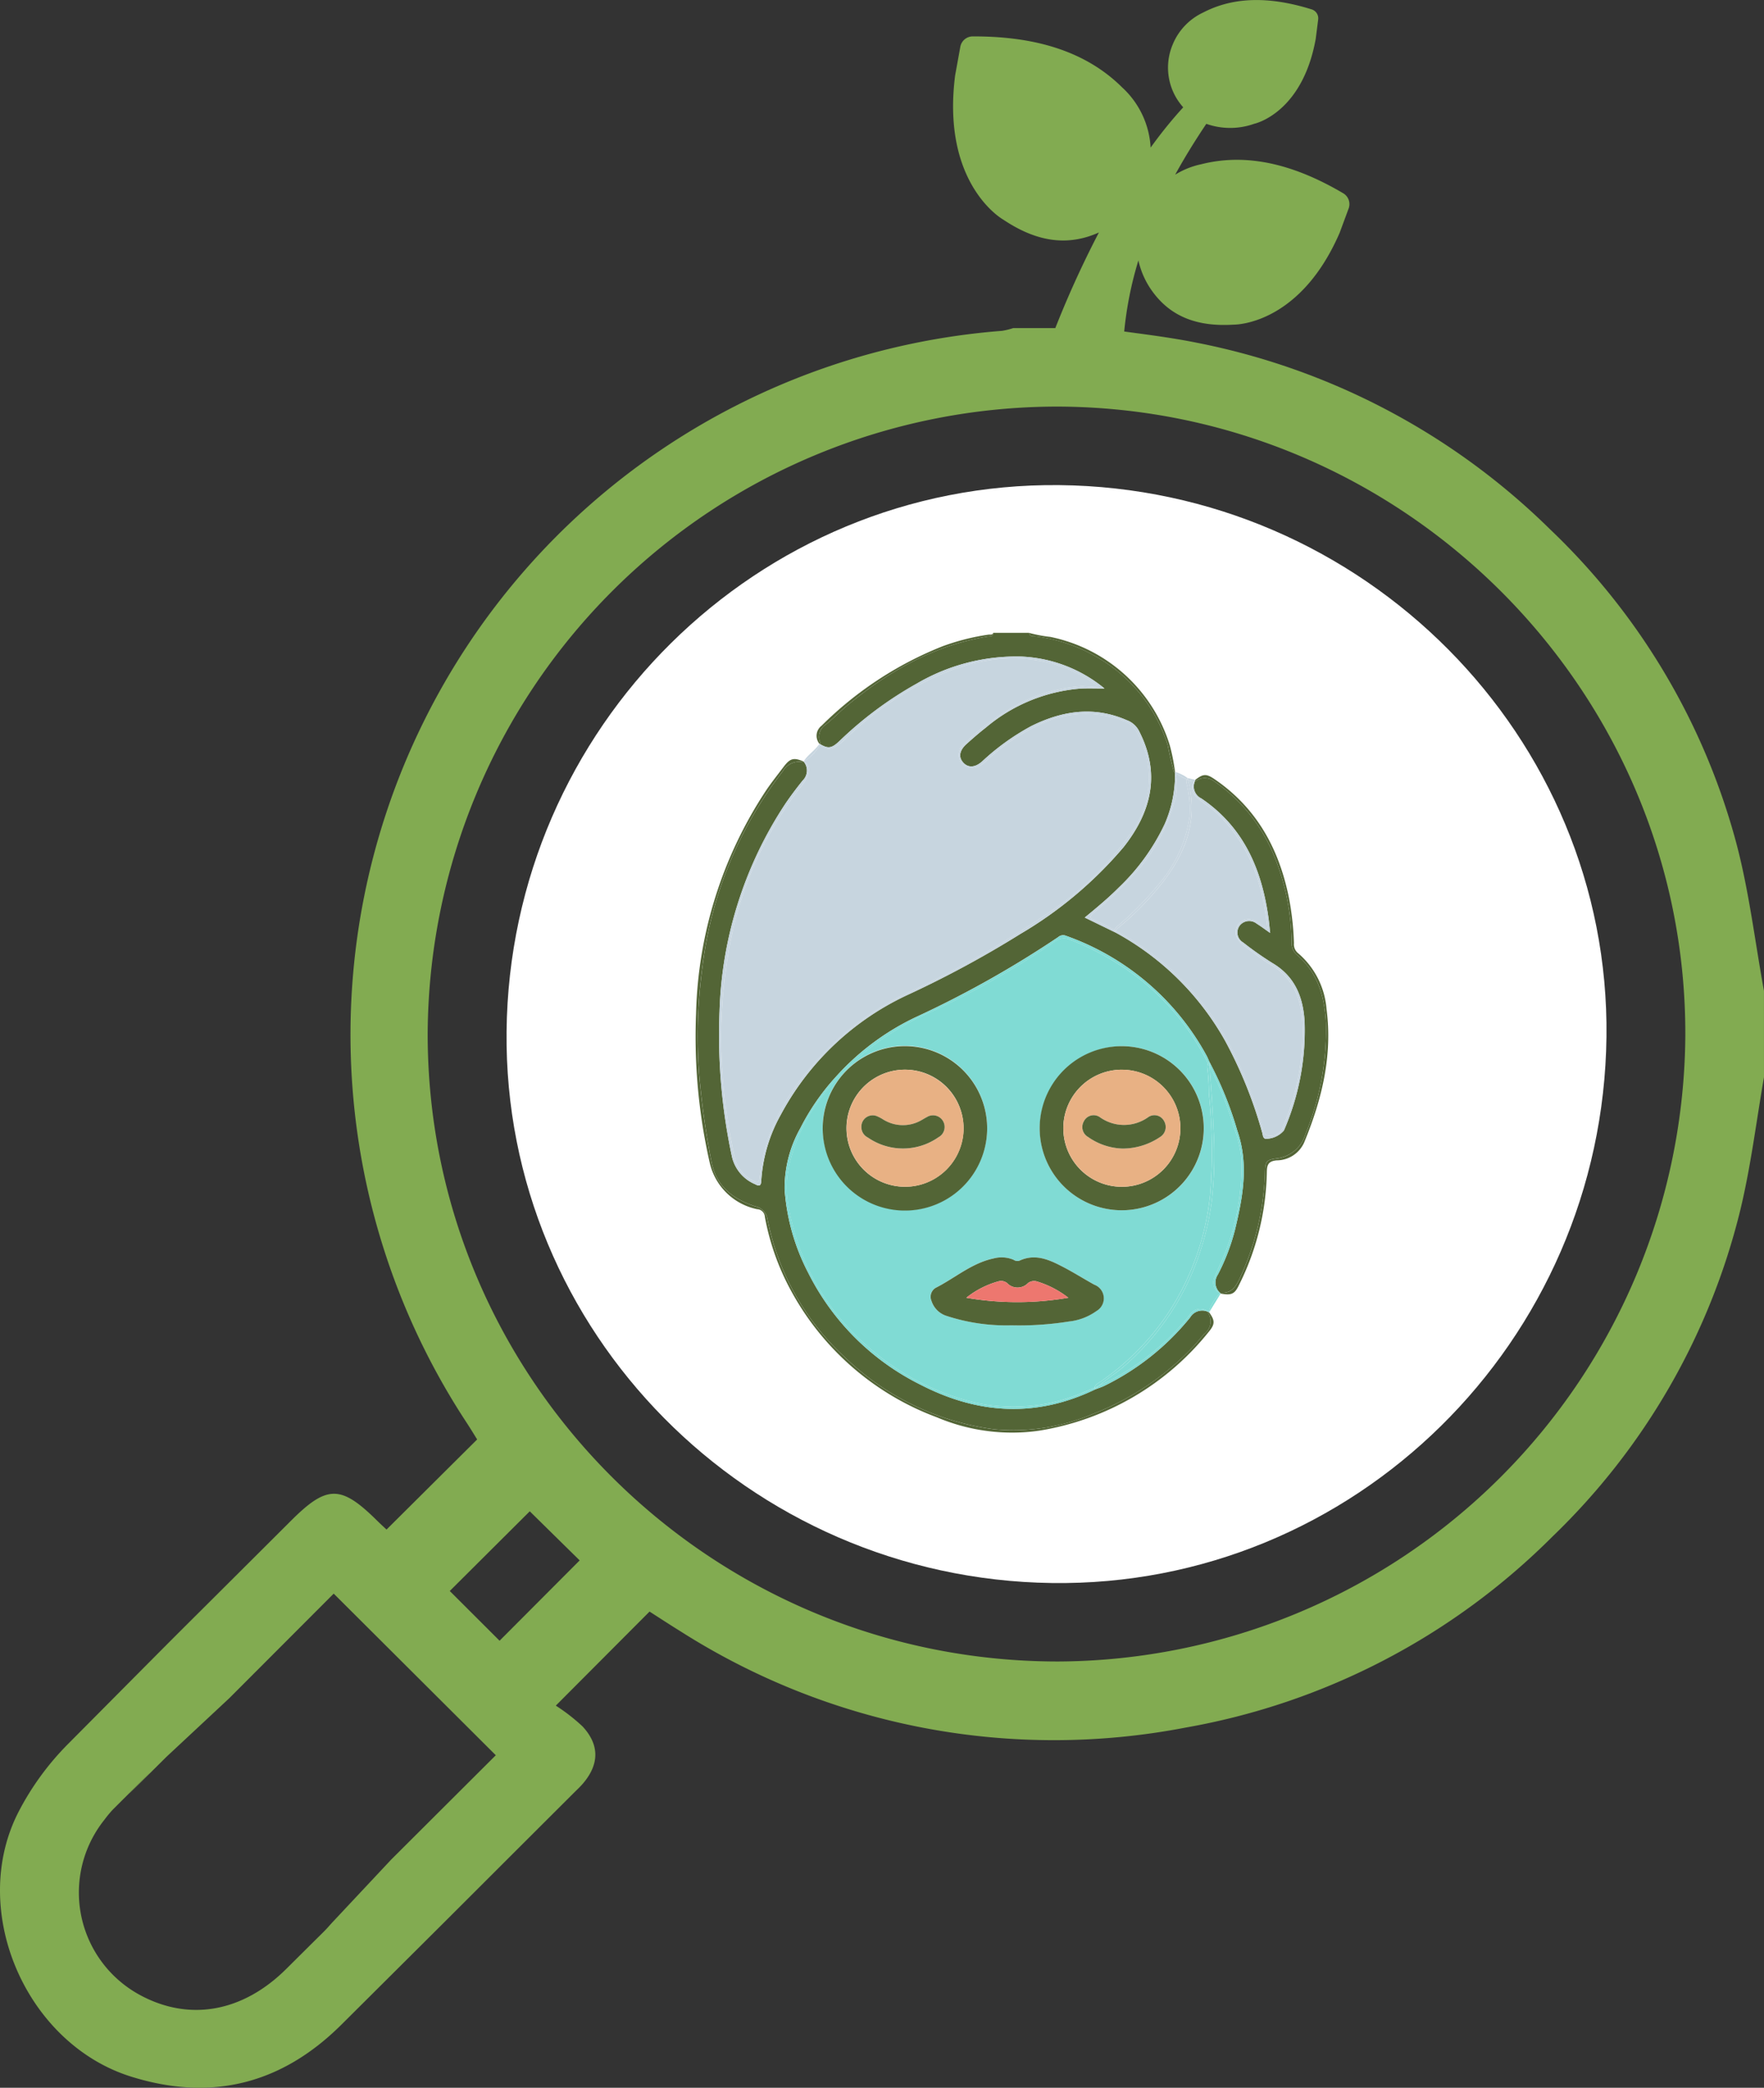 <svg xmlns="http://www.w3.org/2000/svg" width="183.265" height="216.888" viewBox="0 0 183.265 216.888">
  <rect x="0" y="0" width="183.265" height="216.888" fill="#333333" stroke="none"/>
  <g id="Group_666" data-name="Group 666" transform="translate(-9111.343 -1523.447)">
    <g id="Group_664" data-name="Group 664">
      <g id="Group_663" data-name="Group 663">
        <g id="Group_661" data-name="Group 661">
          <g id="Group_658" data-name="Group 658">
            <g id="Group_657" data-name="Group 657">
              <path id="Path_601" data-name="Path 601" d="M9294.607,1635.345c-.8,4.6-1.363,9.25-2.453,13.777a70.189,70.189,0,0,1-19.532,33.961,71.354,71.354,0,0,1-38.106,19.835,72.2,72.2,0,0,1-52.424-9.969c-1.151-.711-2.284-1.455-3.266-2.082-3.14,3.148-6.193,6.213-9.739,9.77a19.329,19.329,0,0,1,2.78,2.162c1.808,1.945,1.731,4-.02,6-.268.306-.568.584-.857.872-16.647,16.61-7.5,7.512-24.17,24.1-6.187,6.159-13.477,8.037-21.877,5.4-10.988-3.453-16.953-17.4-11.621-27.6a28.734,28.734,0,0,1,4.993-6.852c16.284-16.394,6.9-6.965,23.257-23.287,3.739-3.731,5.178-3.735,8.927-.034.384.379.783.741,1,.949,3.105-3.086,6.163-6.128,9.416-9.363-.232-.37-.678-1.109-1.15-1.83a73.34,73.34,0,0,1,55.684-113.338,7.387,7.387,0,0,0,1.168-.288h8.982c3.346.5,6.72.848,10.029,1.513a72.083,72.083,0,0,1,36.736,19.376,70.015,70.015,0,0,1,19.372,32.633c1.327,5.012,1.933,10.213,2.868,15.327Zm-8.173-4.42c.064-35.811-29.313-65.168-65.283-65.239a65.455,65.455,0,0,0-65.375,65.14c-.033,35.955,29.341,65.218,65.472,65.226A65.459,65.459,0,0,0,9286.435,1630.925Zm-134.458,85.715,10.876-10.849c-5.572-5.557-11.262-11.229-16.839-16.789l-10.848,10.863-6.538,6.1c-10.442,10.389,4.892-4.941-5.546,5.455a12.476,12.476,0,0,0-.912,1.1,12.1,12.1,0,0,0,3.711,18.176c5.11,2.772,10.663,1.808,15.216-2.719,9.919-9.862-5.966,5.97,3.937-3.91.313-.313.6-.653.827-.9Zm14.405-36.19c-2.717,2.706-5.535,5.513-8.31,8.278l5.174,5.166,8.321-8.344Z" fill="#82ab51"/>
            </g>
          </g>
          <g id="Group_660" data-name="Group 660">
            <g id="Group_659" data-name="Group 659">
              <path id="Path_602" data-name="Path 602" d="M9278.242,1631.15c-.379,31.707-26.246,57.184-57.618,56.75-31.562-.437-56.979-26.143-56.653-57.3.329-31.59,26.1-57.068,57.408-56.757C9253.009,1574.158,9278.614,1599.963,9278.242,1631.15Z" fill="#fff"/>
            </g>
          </g>
        </g>
        <g id="Group_662" data-name="Group 662">
          <path id="Path_603" data-name="Path 603" d="M9228.127,1558.01a37.542,37.542,0,0,1,1.487-7.508,8.647,8.647,0,0,0,1.492,3.271c1.979,2.693,4.818,3.624,8.395,3.4.777,0,7.065-.409,11.022-9.545l.933-2.524a1.312,1.312,0,0,0-.565-1.58c-4.311-2.538-9.4-4.37-14.739-3.017a8.4,8.4,0,0,0-2.72,1.089c.972-1.771,2.056-3.528,3.237-5.284a7.44,7.44,0,0,0,4.98-.007c.564-.127,5.072-1.508,6.387-8.826l.254-2a.972.972,0,0,0-.667-1.054c-3.578-1.117-7.61-1.585-11.274.32a6.317,6.317,0,0,0-3.179,3.342,6.17,6.17,0,0,0,1.1,6.508,46.027,46.027,0,0,0-3.386,4.186,9.161,9.161,0,0,0-2.957-6.252c-4.259-4.235-10.076-5.319-15.536-5.3a1.314,1.314,0,0,0-1.28,1.086l-.537,2.961c-1.371,10.7,4.268,14.565,5,14.988,3.222,2.157,6.4,2.848,9.765,1.41.059-.025.115-.053.173-.08a104.1,104.1,0,0,0-4.762,10.53" fill="#82ab51"/>
        </g>
      </g>
    </g>
    <g id="Group_665" data-name="Group 665">
      <path id="Path_604" data-name="Path 604" d="M9213.937,1589.575c-5.619.925-10.345,3.641-14.647,7.229-.747.623-1.413,1.335-2.182,1.932a1.55,1.55,0,0,0-.521,1.943c-.012.027-.026.052-.038.078.838.484,1.2.443,2-.316a38.869,38.869,0,0,1,8.057-5.986,20.478,20.478,0,0,1,10.778-2.8,14.553,14.553,0,0,1,8.706,3.318c-.87,0-1.658-.031-2.443.005a17.343,17.343,0,0,0-9.89,4.063c-.684.529-1.334,1.1-1.98,1.68-.763.678-.877,1.386-.351,1.957.5.545,1.207.526,1.938-.112a24.5,24.5,0,0,1,5.122-3.688c3.226-1.6,6.514-2.1,9.928-.61a2.3,2.3,0,0,1,1.241,1.074c2.291,4.419,1.353,8.4-1.59,12.12a41.766,41.766,0,0,1-10.7,9,107.558,107.558,0,0,1-11.539,6.253,28.655,28.655,0,0,0-13.371,12.546,16.1,16.1,0,0,0-2.022,6.855c-.024.527-.2.592-.632.359a4.1,4.1,0,0,1-2.423-2.9,60.344,60.344,0,0,1-1.28-15.067,41.385,41.385,0,0,1,6.8-21.5c.573-.85,1.193-1.673,1.838-2.473a1.45,1.45,0,0,0,.1-1.972l-.072.05a2,2,0,0,0-2.109.977,41.179,41.179,0,0,0-8.311,20.15,53.906,53.906,0,0,0-.374,11.147,84.624,84.624,0,0,0,1.267,9.138c.476,2.662,2.238,3.968,4.561,4.743a1.616,1.616,0,0,1,1.283,1.341,26.362,26.362,0,0,0,8.04,14.334,27.406,27.406,0,0,0,15.534,7.488,21.113,21.113,0,0,0,10.315-1.63,28.507,28.507,0,0,0,10.3-6.919c.416-.429.762-.916,1.177-1.341a1.672,1.672,0,0,0,.434-2.181c.008-.035.024-.066.034-.1a1.455,1.455,0,0,0-1.927.552,26.385,26.385,0,0,1-8.861,7.076c-.334.169-.7.279-1.05.416h0c-6.114,2.934-12.143,2.559-18.083-.5a25.955,25.955,0,0,1-11.688-11.641,22.108,22.108,0,0,1-2.45-8.664,12.707,12.707,0,0,1,1.64-6.359,23.9,23.9,0,0,1,3.675-5.317,26.3,26.3,0,0,1,8.295-6.2,107.047,107.047,0,0,0,14.821-8.331.771.771,0,0,1,.807-.129,26.79,26.79,0,0,1,14.6,12.45c.115.211.2.437.3.656a37.412,37.412,0,0,1,2.9,7.161c1.2,3.46.574,6.863-.244,10.262a21.57,21.57,0,0,1-1.785,4.667,1.47,1.47,0,0,0,.253,1.924l.039-.044c.99.081,1.488-.46,1.894-1.305a27.806,27.806,0,0,0,2.718-11.26c.032-1.05.111-1.235,1.173-1.381a3.562,3.562,0,0,0,3.042-2.549,28.435,28.435,0,0,0,2.112-11.554c-.138-2.712-.847-5.231-3.053-7.077a1.593,1.593,0,0,1-.511-1.307,24.38,24.38,0,0,0-1.9-9.144,17.307,17.307,0,0,0-6.168-7.567,1.581,1.581,0,0,0-1.88-.016.7.7,0,0,1-.1.013,1.377,1.377,0,0,0,.665,1.8c4.462,3.022,6.328,7.483,7,12.6.055.417.092.836.15,1.373-.527-.367-.957-.691-1.41-.975a1.253,1.253,0,0,0-1.747.2,1.2,1.2,0,0,0,.351,1.766,34.749,34.749,0,0,0,3.051,2.144c2.38,1.409,3.213,3.621,3.338,6.193a26.012,26.012,0,0,1-2.155,11.192,2.46,2.46,0,0,1-1.941.86c-.26-.106-.239-.4-.308-.622a45.725,45.725,0,0,0-3.827-9.5,28.818,28.818,0,0,0-11.427-11.309h0l-3.182-1.55c1.255-1.037,2.458-2.032,3.557-3.138a22.079,22.079,0,0,0,4.75-6.581,12.722,12.722,0,0,0,1.066-5.337c-.031-.027-.066-.046-.1-.075a27.434,27.434,0,0,1-.646-2.75,16.064,16.064,0,0,0-7.179-9.063,16.789,16.789,0,0,0-6.542-2.264c-.259-.037-.631.08-.68-.366h-3.741C9214.524,1589.619,9214.168,1589.537,9213.937,1589.575Z" fill="#536536"/>
      <path id="Path_605" data-name="Path 605" d="M9235.584,1604.583a1.581,1.581,0,0,1,1.88.016,17.307,17.307,0,0,1,6.168,7.567,24.38,24.38,0,0,1,1.9,9.144,1.593,1.593,0,0,0,.511,1.307c2.206,1.846,2.915,4.365,3.053,7.077a28.435,28.435,0,0,1-2.112,11.554,3.562,3.562,0,0,1-3.042,2.549c-1.062.146-1.141.331-1.173,1.381a27.806,27.806,0,0,1-2.718,11.26c-.405.845-.9,1.386-1.894,1.305l-.039.044c.014.013.024.027.038.04h0c1.075.211,1.439.062,1.854-.78a27.164,27.164,0,0,0,2.945-11.834c.009-.775.174-1.14,1.021-1.221a3.135,3.135,0,0,0,2.851-1.841c1.837-4.447,2.974-9.025,2.331-13.883a8.511,8.511,0,0,0-2.99-5.828,1.189,1.189,0,0,1-.394-1.006,29.96,29.96,0,0,0-.512-4.666c-1.018-5.092-3.335-9.372-7.724-12.368-.856-.584-1.186-.585-2.011.063-.022.046-.034.088-.052.132A.7.7,0,0,0,9235.584,1604.583Z" fill="#536536"/>
      <path id="Path_606" data-name="Path 606" d="M9218.952,1589.565a16.789,16.789,0,0,1,6.542,2.264,16.064,16.064,0,0,1,7.179,9.063,27.434,27.434,0,0,0,.646,2.75c.029.029.064.048.1.075,0-.028,0-.054,0-.082a20.568,20.568,0,0,0-.549-2.773,16.424,16.424,0,0,0-12.414-11.251,14.426,14.426,0,0,1-2.18-.412C9218.321,1589.645,9218.693,1589.528,9218.952,1589.565Z" fill="#536536"/>
      <path id="Path_607" data-name="Path 607" d="M9214.044,1589.375a23.65,23.65,0,0,0-4.779,1.211,37.337,37.337,0,0,0-12.57,8.255,1.312,1.312,0,0,0-.216,1.879l.069.037c.012-.026.026-.051.038-.078a1.55,1.55,0,0,1,.521-1.943c.769-.6,1.435-1.309,2.182-1.932,4.3-3.588,9.028-6.3,14.647-7.229.231-.038.588.044.595-.376C9214.438,1589.444,9214.213,1589.351,9214.044,1589.375Z" fill="#536536"/>
      <path id="Path_608" data-name="Path 608" d="M9236.877,1659.861a1.672,1.672,0,0,1-.434,2.181c-.415.425-.761.912-1.177,1.341a28.507,28.507,0,0,1-10.3,6.919,21.113,21.113,0,0,1-10.315,1.63,27.406,27.406,0,0,1-15.534-7.488,26.362,26.362,0,0,1-8.04-14.334,1.616,1.616,0,0,0-1.283-1.341c-2.322-.775-4.085-2.081-4.561-4.743a84.624,84.624,0,0,1-1.267-9.138,53.906,53.906,0,0,1,.374-11.147,41.179,41.179,0,0,1,8.311-20.15,2,2,0,0,1,2.109-.977l.072-.05,0-.007h0c-1.031-.435-1.4-.341-2.076.551-.6.8-1.23,1.58-1.791,2.407a43.938,43.938,0,0,0-7.307,23.237,58.966,58.966,0,0,0,1.412,15.448,6.367,6.367,0,0,0,4.931,4.864.836.836,0,0,1,.806.8,25.6,25.6,0,0,0,2.64,7.523,28.528,28.528,0,0,0,15.235,13.3,19.974,19.974,0,0,0,10.578,1.393,28.305,28.305,0,0,0,17.673-10.29c.649-.784.64-1.163.026-2.011-.017-.008-.032-.012-.048-.019C9236.9,1659.8,9236.885,1659.826,9236.877,1659.861Z" fill="#536536"/>
      <path id="Path_609" data-name="Path 609" d="M9195.226,1604.1a4.134,4.134,0,0,1-.706,1.086,38.337,38.337,0,0,0-7.594,17.781,51.381,51.381,0,0,0-.618,10.744,59.314,59.314,0,0,0,1.383,10.108,3.6,3.6,0,0,0,1.979,2.327c.354.209.536.109.58-.319.529-5.144,3.1-9.249,6.575-12.9a29.8,29.8,0,0,1,8.848-6.368,97.9,97.9,0,0,0,14.408-8.157,32.038,32.038,0,0,0,8.825-8.509,9.619,9.619,0,0,0,.647-10.225,2.68,2.68,0,0,0-1.533-1.356,11.076,11.076,0,0,0-8.83.477,21.221,21.221,0,0,0-5.4,3.706,3.188,3.188,0,0,1-.711.536,1.5,1.5,0,0,1-1.9-.376,1.391,1.391,0,0,1,.239-1.841,24,24,0,0,1,4.532-3.543,16.592,16.592,0,0,1,7.885-2.529,7.613,7.613,0,0,0,1.632.028,14.134,14.134,0,0,0-6.627-2.763c-4.481-.621-8.527.662-12.379,2.782a34.483,34.483,0,0,0-7.341,5.464,5.125,5.125,0,0,1-1.025.795,1.108,1.108,0,0,1-1.553-.266,4.543,4.543,0,0,1-1.7,1.779C9195.5,1602.941,9195.445,1603.515,9195.226,1604.1Z" fill="#c7d5df"/>
      <path id="Path_610" data-name="Path 610" d="M9196.535,1600.783c-.019-.022-.037-.04-.057-.063-.459.692-1.214,1.121-1.646,1.837l.008.005A4.543,4.543,0,0,0,9196.535,1600.783Z" fill="#c7d5df"/>
      <path id="Path_611" data-name="Path 611" d="M9198.088,1601.049a5.125,5.125,0,0,0,1.025-.795,34.483,34.483,0,0,1,7.341-5.464c3.852-2.12,7.9-3.4,12.379-2.782a14.134,14.134,0,0,1,6.627,2.763,7.613,7.613,0,0,1-1.632-.028,16.592,16.592,0,0,0-7.885,2.529,24,24,0,0,0-4.532,3.543,1.391,1.391,0,0,0-.239,1.841,1.5,1.5,0,0,0,1.9.376,3.188,3.188,0,0,0,.711-.536,21.221,21.221,0,0,1,5.4-3.706,11.076,11.076,0,0,1,8.83-.477,2.68,2.68,0,0,1,1.533,1.356,9.619,9.619,0,0,1-.647,10.225,32.038,32.038,0,0,1-8.825,8.509,97.9,97.9,0,0,1-14.408,8.157,29.8,29.8,0,0,0-8.848,6.368c-3.477,3.655-6.046,7.76-6.575,12.9-.044.428-.227.528-.58.319a3.6,3.6,0,0,1-1.979-2.327,59.314,59.314,0,0,1-1.383-10.108,51.381,51.381,0,0,1,.618-10.744,38.337,38.337,0,0,1,7.594-17.781,4.134,4.134,0,0,0,.706-1.086c.22-.59.277-1.164-.386-1.543l0,0a1.45,1.45,0,0,1-.1,1.972c-.645.8-1.265,1.623-1.838,2.473a41.385,41.385,0,0,0-6.8,21.5,60.344,60.344,0,0,0,1.28,15.067,4.1,4.1,0,0,0,2.423,2.9c.433.233.607.168.632-.359a16.1,16.1,0,0,1,2.022-6.855,28.655,28.655,0,0,1,13.371-12.546,107.558,107.558,0,0,0,11.539-6.253,41.766,41.766,0,0,0,10.7-9c2.942-3.721,3.881-7.7,1.59-12.12a2.3,2.3,0,0,0-1.241-1.074c-3.414-1.489-6.7-.99-9.928.61a24.5,24.5,0,0,0-5.122,3.688c-.731.638-1.435.657-1.938.112-.526-.571-.412-1.279.351-1.957.646-.576,1.3-1.151,1.98-1.68a17.343,17.343,0,0,1,9.89-4.063c.785-.036,1.573-.005,2.443-.005a14.553,14.553,0,0,0-8.706-3.318,20.478,20.478,0,0,0-10.778,2.8,38.869,38.869,0,0,0-8.057,5.986c-.81.759-1.167.8-2,.316l-.013.026A1.108,1.108,0,0,0,9198.088,1601.049Z" fill="#c7d5df"/>
      <path id="Path_612" data-name="Path 612" d="M9194.837,1602.564l0,0-.008-.005h0Z" fill="#c7d5df"/>
      <path id="Path_613" data-name="Path 613" d="M9196.548,1600.757l-.069-.037c.02.023.038.041.057.063Z" fill="#c7d5df"/>
      <path id="Path_614" data-name="Path 614" d="M9231.716,1615.63a29.208,29.208,0,0,1-4.219,4.22.744.744,0,0,0-.234.29c.025.014.051.026.074.04a28.54,28.54,0,0,1,11.39,11.155,44.233,44.233,0,0,1,3.721,8.973c.133.427.082,1.036.737,1.124a1.379,1.379,0,0,0,1.482-1,24.935,24.935,0,0,0,2-10.674c-.114-2.553-.963-4.746-3.335-6.124-.934-.543-1.77-1.247-2.656-1.871a2.694,2.694,0,0,1-.638-.62,1.343,1.343,0,0,1,0-1.722,1.361,1.361,0,0,1,1.692-.315,5.549,5.549,0,0,1,.631.369c.2.129.394.274.666.437-.44-4.515-1.785-8.558-5.042-11.79-.657-.652-1.46-1.121-2.159-1.719s-.819-1.171-.395-1.8a1.336,1.336,0,0,1-.67-.13C9235.919,1608.762,9234.426,1612.354,9231.716,1615.63Z" fill="#c7d5df"/>
      <path id="Path_615" data-name="Path 615" d="M9235.439,1604.6c.031-.046.058-.091.095-.138l-.813-.188c.02.066.031.13.049.2A1.336,1.336,0,0,0,9235.439,1604.6Z" fill="#c7d5df"/>
      <path id="Path_616" data-name="Path 616" d="M9235.834,1606.4c.7.6,1.5,1.067,2.159,1.719,3.257,3.232,4.6,7.275,5.042,11.79-.272-.163-.464-.308-.666-.437a5.549,5.549,0,0,0-.631-.369,1.361,1.361,0,0,0-1.692.315,1.343,1.343,0,0,0,0,1.722,2.694,2.694,0,0,0,.638.62c.887.624,1.723,1.328,2.656,1.871,2.372,1.378,3.221,3.571,3.335,6.124a24.935,24.935,0,0,1-2,10.674,1.379,1.379,0,0,1-1.482,1c-.655-.088-.6-.7-.737-1.124a44.233,44.233,0,0,0-3.721-8.973,28.54,28.54,0,0,0-11.39-11.155c-.023-.014-.049-.026-.074-.04a.522.522,0,0,0-.04.183h0a28.818,28.818,0,0,1,11.427,11.309,45.725,45.725,0,0,1,3.827,9.5c.068.225.048.516.308.622a2.46,2.46,0,0,0,1.941-.86,26.012,26.012,0,0,0,2.155-11.192c-.125-2.572-.958-4.784-3.338-6.193a34.749,34.749,0,0,1-3.051-2.144,1.2,1.2,0,0,1-.351-1.766,1.253,1.253,0,0,1,1.747-.2c.453.284.883.608,1.41.975-.059-.537-.1-.956-.15-1.373-.673-5.119-2.539-9.58-7-12.6a1.377,1.377,0,0,1-.665-1.8l-.043.006C9235.015,1605.229,9235.128,1605.8,9235.834,1606.4Z" fill="#c7d5df"/>
      <path id="Path_617" data-name="Path 617" d="M9235.482,1604.6c.018-.044.029-.086.052-.132-.037.047-.063.092-.095.138Z" fill="#c7d5df"/>
      <path id="Path_618" data-name="Path 618" d="M9237.563,1656.077c.247-.628.545-1.238.808-1.861a24.489,24.489,0,0,0,1.946-10.438,12.391,12.391,0,0,0-.781-3.224,35.9,35.9,0,0,0-2.51-6.31c.137,2.126.3,4.251.382,6.379a43.748,43.748,0,0,1-.162,7.519,28.8,28.8,0,0,1-2.372,8.282,26.678,26.678,0,0,1-6.654,8.876c-.867.768-1.866,1.367-2.731,2.133a25.3,25.3,0,0,0,5.894-3.723,25.648,25.648,0,0,0,3.564-3.648,1.309,1.309,0,0,1,1.969-.313,4.71,4.71,0,0,1,1.2-1.952A1.23,1.23,0,0,1,9237.563,1656.077Z" fill="#80dbd4"/>
      <path id="Path_619" data-name="Path 619" d="M9236.915,1659.749c.015.011.03.019.044.031q.6-.977,1.2-1.952h0c-.018-.009-.03-.02-.047-.03A4.71,4.71,0,0,0,9236.915,1659.749Z" fill="#80dbd4"/>
      <path id="Path_620" data-name="Path 620" d="M9234.946,1660.062a25.648,25.648,0,0,1-3.564,3.648,25.3,25.3,0,0,1-5.894,3.723c-.14.122-.283.238-.414.371h0c.351-.137.716-.247,1.05-.416a26.385,26.385,0,0,0,8.861-7.076,1.455,1.455,0,0,1,1.927-.552l0-.012A1.309,1.309,0,0,0,9234.946,1660.062Z" fill="#80dbd4"/>
      <path id="Path_621" data-name="Path 621" d="M9239.536,1640.554a12.391,12.391,0,0,1,.781,3.224,24.489,24.489,0,0,1-1.946,10.438c-.263.623-.561,1.233-.808,1.861a1.23,1.23,0,0,0,.55,1.72l.009-.01a1.47,1.47,0,0,1-.253-1.924,21.57,21.57,0,0,0,1.785-4.667c.818-3.4,1.445-6.8.244-10.262a37.412,37.412,0,0,0-2.9-7.161c.01.157.021.314.031.471A35.9,35.9,0,0,1,9239.536,1640.554Z" fill="#80dbd4"/>
      <path id="Path_622" data-name="Path 622" d="M9238.113,1657.8c.017.01.029.021.047.03-.014-.013-.024-.027-.038-.04Z" fill="#80dbd4"/>
      <path id="Path_623" data-name="Path 623" d="M9236.911,1659.761c.016.007.031.011.048.019-.014-.012-.029-.02-.044-.031Z" fill="#80dbd4"/>
      <path id="Path_624" data-name="Path 624" d="M9233.268,1606.967a17.892,17.892,0,0,1-4.145,7.342,37.885,37.885,0,0,1-4.041,3.859c-.613.531-.61.64.152.96a18.242,18.242,0,0,1,1.912.948c0-.214.217-.346.373-.482a34.208,34.208,0,0,0,4.2-4.278,13.672,13.672,0,0,0,3.22-7.059,11.066,11.066,0,0,0-.245-3.138c-.038-.235-.168-.479-.059-.712a8.694,8.694,0,0,1-1.185-.664A5.524,5.524,0,0,1,9233.268,1606.967Z" fill="#c7d5df"/>
      <path id="Path_625" data-name="Path 625" d="M9234.633,1604.407a.522.522,0,0,1,.088-.131,3.909,3.909,0,0,0-1.306-.641c.014.036.021.072.033.108A8.694,8.694,0,0,0,9234.633,1604.407Z" fill="#c7d5df"/>
      <path id="Path_626" data-name="Path 626" d="M9227.146,1620.076a18.242,18.242,0,0,0-1.912-.948c-.763-.32-.766-.429-.152-.96a37.885,37.885,0,0,0,4.041-3.859,17.892,17.892,0,0,0,4.145-7.342,5.524,5.524,0,0,0,.181-3.224l-.034-.026a12.722,12.722,0,0,1-1.066,5.337,22.079,22.079,0,0,1-4.75,6.581c-1.1,1.106-2.3,2.1-3.557,3.138l3.182,1.55A.462.462,0,0,1,9227.146,1620.076Z" fill="#c7d5df"/>
      <path id="Path_627" data-name="Path 627" d="M9233.448,1603.743c-.013-.036-.02-.072-.033-.108,0,.028,0,.054,0,.082Z" fill="#c7d5df"/>
      <path id="Path_628" data-name="Path 628" d="M9234.691,1605.119a11.066,11.066,0,0,1,.245,3.138,13.672,13.672,0,0,1-3.22,7.059,34.208,34.208,0,0,1-4.2,4.278c-.156.136-.369.268-.373.482.038.022.078.042.116.064a.744.744,0,0,1,.234-.29,29.208,29.208,0,0,0,4.219-4.22c2.71-3.276,4.2-6.868,3.054-11.158-.021-.009-.044-.017-.064-.027s-.048-.025-.072-.038C9234.523,1604.64,9234.653,1604.884,9234.691,1605.119Z" fill="#c7d5df"/>
      <path id="Path_629" data-name="Path 629" d="M9234.705,1604.445c.021.01.043.018.064.027-.018-.066-.029-.13-.049-.2a.522.522,0,0,0-.088.131C9234.657,1604.42,9234.682,1604.431,9234.705,1604.445Z" fill="#c7d5df"/>
      <path id="Path_630" data-name="Path 630" d="M9227.263,1620.14c-.038-.022-.078-.042-.116-.064a.462.462,0,0,0,.076.247h0A.522.522,0,0,1,9227.263,1620.14Z" fill="#c7d5df"/>
      <path id="Path_631" data-name="Path 631" d="M9225.7,1666.966a26.645,26.645,0,0,0,7.188-7.393,27.4,27.4,0,0,0,4.188-12.136,59.219,59.219,0,0,0-.141-10.419,23.315,23.315,0,0,0-.15-2.583.7.7,0,0,1,.069-.509,25.579,25.579,0,0,0-9.328-10.336,28.561,28.561,0,0,0-5-2.526,1.526,1.526,0,0,0-1.584.181,88.563,88.563,0,0,1-12.84,7.3,29.983,29.983,0,0,0-8.752,5.805c-3.082,3.1-5.473,6.645-6.2,11.075a10.56,10.56,0,0,0,.193,3.788,24.712,24.712,0,0,0,8.289,14.238,25.816,25.816,0,0,0,10.759,5.649,18.4,18.4,0,0,0,11.607-1.044c.352-.142.705-.281,1.051-.436l.012-.005C9225.109,1667.27,9225.455,1667.142,9225.7,1666.966Zm2.215-34.836a8.523,8.523,0,1,1-8.55,8.477A8.624,8.624,0,0,1,9227.919,1632.13Zm-31.1,8.513a8.542,8.542,0,1,1,8.527,8.535A8.61,8.61,0,0,1,9196.819,1640.643Zm25.593,20.082a32.85,32.85,0,0,1-6,.4,19.9,19.9,0,0,1-6.679-.964,2.4,2.4,0,0,1-1.615-1.569,1.083,1.083,0,0,1,.43-1.359c2.012-1.017,3.75-2.578,6.034-3.059a3.179,3.179,0,0,1,2.06.144.694.694,0,0,0,.616.091c1.654-.772,3.109-.087,4.532.654,1.1.572,2.152,1.235,3.236,1.838a1.515,1.515,0,0,1,.229,2.733A5.964,5.964,0,0,1,9222.412,1660.725Z" fill="#80dbd4"/>
      <path id="Path_632" data-name="Path 632" d="M9225.069,1667.618l-.012.005c-.346.155-.7.294-1.051.436a18.4,18.4,0,0,1-11.607,1.044,25.816,25.816,0,0,1-10.759-5.649,24.712,24.712,0,0,1-8.289-14.238,10.56,10.56,0,0,1-.193-3.788c.728-4.43,3.118-7.976,6.2-11.075a29.983,29.983,0,0,1,8.752-5.805,88.563,88.563,0,0,0,12.84-7.3,1.526,1.526,0,0,1,1.584-.181,28.561,28.561,0,0,1,5,2.526,25.579,25.579,0,0,1,9.328,10.336.551.551,0,0,1,.137-.153c-.1-.219-.189-.445-.3-.656a26.79,26.79,0,0,0-14.6-12.45.771.771,0,0,0-.807.129,107.047,107.047,0,0,1-14.821,8.331,26.3,26.3,0,0,0-8.295,6.2,23.9,23.9,0,0,0-3.675,5.317,12.707,12.707,0,0,0-1.64,6.359,22.108,22.108,0,0,0,2.45,8.664,25.955,25.955,0,0,0,11.688,11.641c5.94,3.056,11.969,3.431,18.083.5A.608.608,0,0,1,9225.069,1667.618Z" fill="#80dbd4"/>
      <path id="Path_633" data-name="Path 633" d="M9234.874,1656.424a28.8,28.8,0,0,0,2.372-8.282,43.748,43.748,0,0,0,.162-7.519c-.082-2.128-.245-4.253-.382-6.379-.054-.1-.1-.2-.157-.3l-.011-.02a.7.7,0,0,0-.069.509,23.315,23.315,0,0,1,.15,2.583,59.219,59.219,0,0,1,.141,10.419,27.4,27.4,0,0,1-4.187,12.136,26.645,26.645,0,0,1-7.188,7.393c-.249.176-.595.3-.635.652.141-.059.278-.124.419-.185.865-.766,1.864-1.365,2.731-2.133A26.678,26.678,0,0,0,9234.874,1656.424Z" fill="#80dbd4"/>
      <path id="Path_634" data-name="Path 634" d="M9225.488,1667.433c-.141.061-.278.126-.419.185a.608.608,0,0,0,0,.187h0C9225.205,1667.671,9225.349,1667.555,9225.488,1667.433Z" fill="#80dbd4"/>
      <path id="Path_635" data-name="Path 635" d="M9236.869,1633.946c.054.1.1.2.157.3-.011-.157-.021-.314-.031-.471a.551.551,0,0,0-.137.153Z" fill="#80dbd4"/>
      <path id="Path_636" data-name="Path 636" d="M9227.84,1649.176a8.523,8.523,0,1,0,.079-17.046,8.523,8.523,0,0,0-.079,17.046Zm.03-14.6a6.081,6.081,0,1,1-6.057,6.1A6.076,6.076,0,0,1,9227.87,1634.573Z" fill="#536536"/>
      <path id="Path_637" data-name="Path 637" d="M9213.9,1640.69a8.542,8.542,0,0,0-17.084-.047,8.542,8.542,0,0,0,17.084.047Zm-8.512,6.044a6.082,6.082,0,1,1-.044-12.164,6.082,6.082,0,1,1,.044,12.164Z" fill="#536536"/>
      <path id="Path_638" data-name="Path 638" d="M9225.027,1656.905c-1.084-.6-2.137-1.266-3.236-1.838-1.423-.741-2.878-1.426-4.532-.654a.694.694,0,0,1-.616-.091,3.179,3.179,0,0,0-2.06-.144c-2.284.481-4.022,2.042-6.034,3.059a1.083,1.083,0,0,0-.43,1.359,2.4,2.4,0,0,0,1.615,1.569,19.9,19.9,0,0,0,6.679.964,32.85,32.85,0,0,0,6-.4,5.964,5.964,0,0,0,2.844-1.087A1.515,1.515,0,0,0,9225.027,1656.905Zm-13.292,1.36a9.247,9.247,0,0,1,3.4-1.721,1,1,0,0,1,.832.192,1.5,1.5,0,0,0,2.188-.007,1.068,1.068,0,0,1,.919-.157,10.062,10.062,0,0,1,3.258,1.69A31.079,31.079,0,0,1,9211.735,1658.265Z" fill="#536536"/>
      <path id="Path_639" data-name="Path 639" d="M9227.928,1646.735a6.081,6.081,0,1,0-.058-12.162,6.081,6.081,0,1,0,.058,12.162Zm-3.988-6.782a1.129,1.129,0,0,1,1.669-.448,4.31,4.31,0,0,0,5.015.005,1.131,1.131,0,0,1,1.675.432,1.219,1.219,0,0,1-.445,1.631,6.964,6.964,0,0,1-3.9,1.193,6.5,6.5,0,0,1-3.554-1.194A1.184,1.184,0,0,1,9223.939,1639.953Z" fill="#e8b184"/>
      <path id="Path_640" data-name="Path 640" d="M9205.348,1634.57a6.082,6.082,0,1,0,6.112,6.055A6.144,6.144,0,0,0,9205.348,1634.57Zm3.482,7.031a6.4,6.4,0,0,1-7.318.024,1.2,1.2,0,0,1-.678-1.117,1.172,1.172,0,0,1,1.576-1.118,4.342,4.342,0,0,1,.715.376,3.861,3.861,0,0,0,4.014.016c.165-.092.323-.2.494-.279a1.2,1.2,0,0,1,1.691.426A1.212,1.212,0,0,1,9208.83,1641.6Z" fill="#e8b184"/>
      <path id="Path_641" data-name="Path 641" d="M9218.159,1656.729a1.5,1.5,0,0,1-2.188.007,1,1,0,0,0-.832-.192,9.247,9.247,0,0,0-3.4,1.721,31.079,31.079,0,0,0,10.6,0,10.062,10.062,0,0,0-3.258-1.69A1.068,1.068,0,0,0,9218.159,1656.729Z" fill="#ed776f"/>
      <path id="Path_642" data-name="Path 642" d="M9224.4,1641.572a6.5,6.5,0,0,0,3.554,1.194,6.964,6.964,0,0,0,3.9-1.193,1.219,1.219,0,0,0,.445-1.631,1.131,1.131,0,0,0-1.675-.432,4.31,4.31,0,0,1-5.015-.005,1.129,1.129,0,0,0-1.669.448A1.184,1.184,0,0,0,9224.4,1641.572Z" fill="#536536"/>
      <path id="Path_643" data-name="Path 643" d="M9207.633,1639.5c-.171.081-.329.187-.494.279a3.861,3.861,0,0,1-4.014-.016,4.342,4.342,0,0,0-.715-.376,1.172,1.172,0,0,0-1.576,1.118,1.2,1.2,0,0,0,.678,1.117,6.4,6.4,0,0,0,7.318-.024,1.212,1.212,0,0,0,.494-1.672A1.2,1.2,0,0,0,9207.633,1639.5Z" fill="#536536"/>
    </g>
  </g>
</svg>